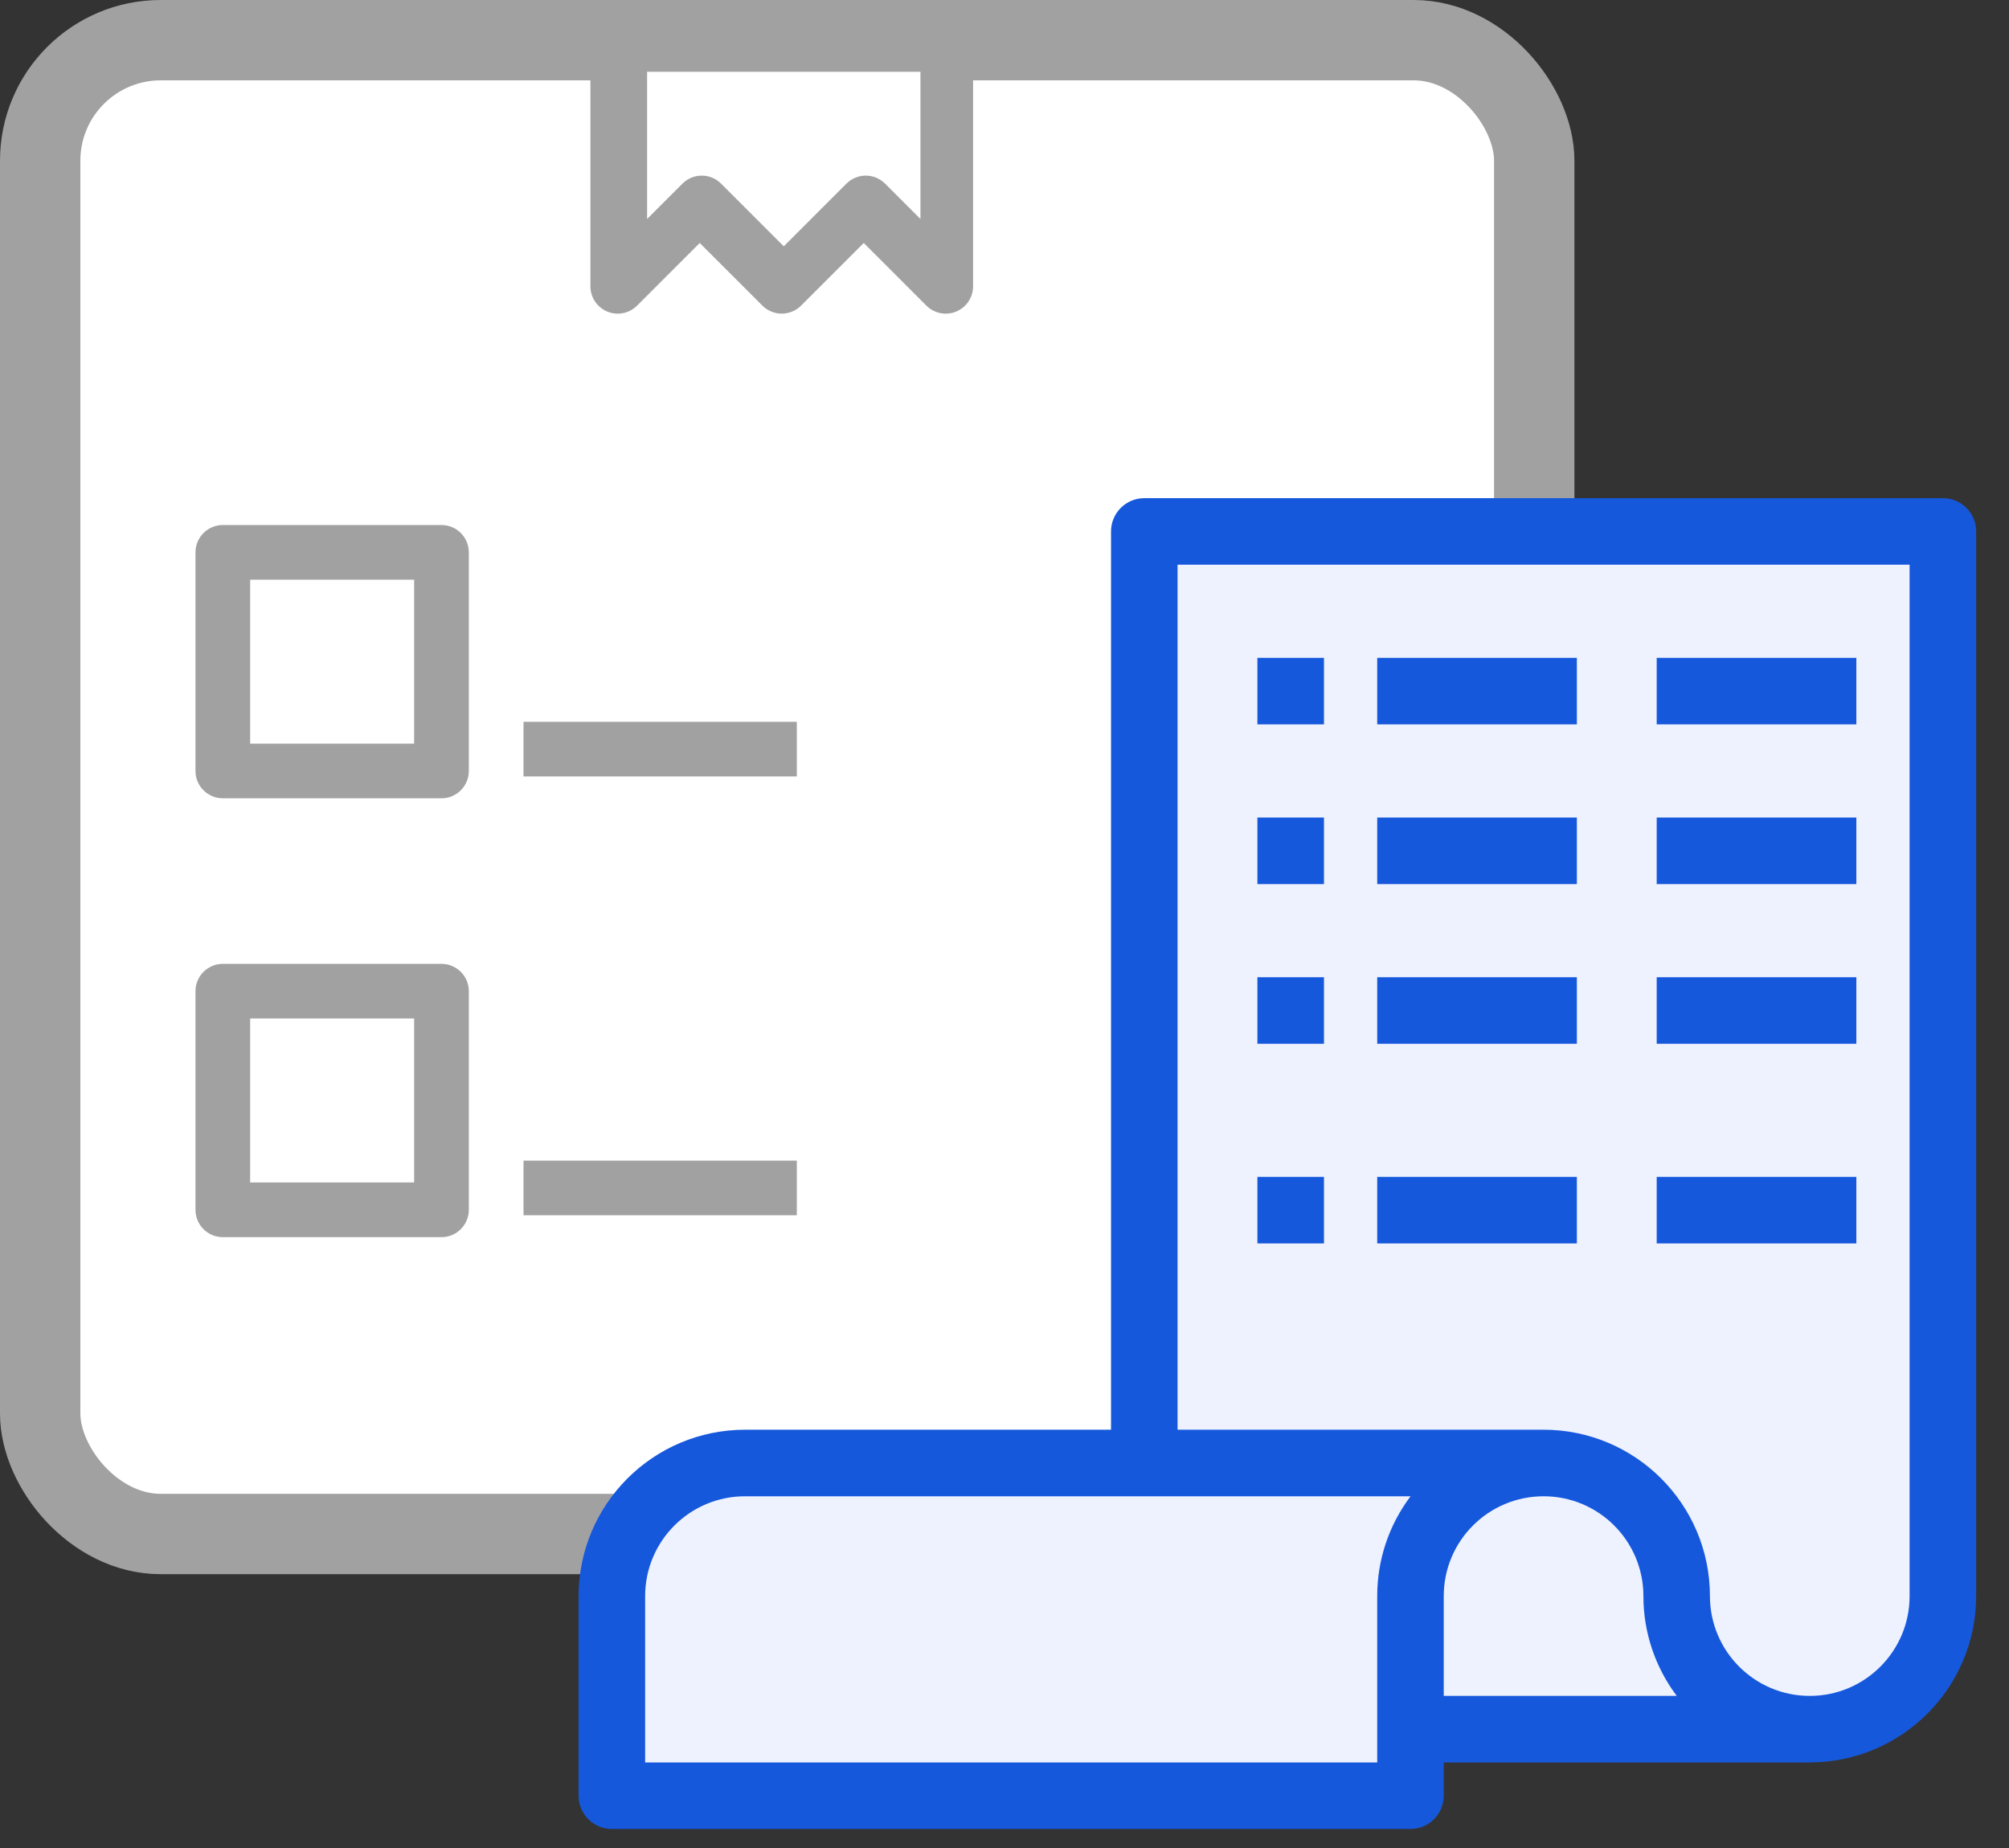 <?xml version="1.0" encoding="UTF-8"?>
<svg width="50px" height="46px" viewBox="0 0 50 46" version="1.1" xmlns="http://www.w3.org/2000/svg" xmlns:xlink="http://www.w3.org/1999/xlink">
    <rect x="0" y="0" width="50" height="46" fill="#333333" stroke="none"/>
    <title>Group 3</title>
    <g id="Page-1" stroke="none" stroke-width="1" fill="none" fill-rule="evenodd">
        <g id="Cloud-Based-LIMS" transform="translate(-973, -6252)">
            <g id="Group-3" transform="translate(973, 6252)">
                <rect id="Rectangle-1733" stroke="#A1A1A1" stroke-width="2" fill="#FFFFFF" x="1" y="1" width="37.184" height="37.184" rx="3"></rect>
                <polygon id="Path-1120" fill="#EEF2FF" points="28.718 12.88 48.481 12.88 48.481 40.544 46.576 43.142 35.368 43.142 35.3 44.478 15.18 44.478 15.276 39.23 17.365 36.049 28.456 36.049"></polygon>
                <g id="Group-21" transform="translate(14.4, 12.4)" fill="#1658DC">
                    <path d="M33.954,0 L14.079,0 C13.622,0 13.251,0.371 13.251,0.828 L13.251,23.188 L4.141,23.188 C1.855,23.191 0.003,25.043 0,27.329 L0,32.298 C0,32.755 0.371,33.126 0.828,33.126 L20.704,33.126 C21.161,33.126 21.532,32.755 21.532,32.298 L21.532,31.47 L30.642,31.47 C32.928,31.467 34.78,29.615 34.783,27.329 L34.783,0.828 C34.783,0.371 34.412,0 33.954,0 L33.954,0 Z M19.876,27.329 L19.876,31.47 L1.656,31.47 L1.656,27.329 C1.658,25.957 2.769,24.846 4.141,24.845 L20.706,24.845 C20.166,25.561 19.875,26.433 19.876,27.329 L19.876,27.329 Z M21.532,29.814 L21.532,27.329 C21.532,25.957 22.644,24.845 24.017,24.845 C25.389,24.845 26.501,25.957 26.501,27.329 C26.5,28.226 26.792,29.098 27.331,29.814 L21.532,29.814 Z M33.126,27.329 C33.126,28.701 32.014,29.814 30.642,29.814 C29.27,29.814 28.157,28.701 28.157,27.329 C28.155,25.043 26.303,23.191 24.017,23.188 L14.907,23.188 L14.907,1.656 L33.126,1.656 L33.126,27.329 Z" id="Fill-7-Copy"></path>
                    <polygon id="Fill-15-Copy" points="16.894 18.551 18.551 18.551 18.551 16.894 16.894 16.894"></polygon>
                    <polygon id="Fill-15-Copy-2" points="16.894 5.631 18.551 5.631 18.551 3.975 16.894 3.975"></polygon>
                    <polygon id="Fill-15-Copy-3" points="16.894 9.607 18.551 9.607 18.551 7.95 16.894 7.95"></polygon>
                    <polygon id="Fill-15-Copy-4" points="16.894 13.582 18.551 13.582 18.551 11.925 16.894 11.925"></polygon>
                    <polygon id="Fill-16-Copy" points="19.876 18.551 24.845 18.551 24.845 16.894 19.876 16.894"></polygon>
                    <polygon id="Fill-16-Copy-2" points="19.876 5.631 24.845 5.631 24.845 3.975 19.876 3.975"></polygon>
                    <polygon id="Fill-16-Copy-3" points="19.876 9.607 24.845 9.607 24.845 7.95 19.876 7.95"></polygon>
                    <polygon id="Fill-16-Copy-4" points="19.876 13.582 24.845 13.582 24.845 11.925 19.876 11.925"></polygon>
                    <polygon id="Fill-17-Copy" points="26.832 18.551 31.801 18.551 31.801 16.894 26.832 16.894"></polygon>
                    <polygon id="Fill-17-Copy-2" points="26.832 5.631 31.801 5.631 31.801 3.975 26.832 3.975"></polygon>
                    <polygon id="Fill-17-Copy-3" points="26.832 9.607 31.801 9.607 31.801 7.95 26.832 7.95"></polygon>
                    <polygon id="Fill-17-Copy-4" points="26.832 13.582 31.801 13.582 31.801 11.925 26.832 11.925"></polygon>
                </g>
                <path d="M11.668,13.749 C11.668,13.373 11.363,13.069 10.988,13.069 L5.546,13.069 C5.17,13.069 4.865,13.373 4.865,13.749 L4.865,19.191 C4.865,19.567 5.17,19.871 5.546,19.871 L10.988,19.871 C11.363,19.871 11.668,19.567 11.668,19.191 L11.668,13.749 Z M6.226,18.511 L10.307,18.511 L10.307,14.429 L6.226,14.429 L6.226,18.511 Z" id="Fill-2" fill="#A1A1A1"></path>
                <path d="M10.988,23.992 L5.546,23.992 C5.17,23.992 4.865,24.297 4.865,24.672 L4.865,30.114 C4.865,30.49 5.17,30.795 5.546,30.795 L10.988,30.795 C11.363,30.795 11.668,30.49 11.668,30.114 L11.668,24.672 C11.668,24.297 11.363,23.992 10.988,23.992 L10.988,23.992 Z M6.226,29.434 L10.307,29.434 L10.307,25.352 L6.226,25.352 L6.226,29.434 Z" id="Fill-3" fill="#A1A1A1"></path>
                <polygon id="Fill-5" fill="#A1A1A1" points="13.029 30.25 19.831 30.25 19.831 28.89 13.029 28.89"></polygon>
                <polygon id="Fill-5" fill="#A1A1A1" points="13.029 19.327 19.831 19.327 19.831 17.967 13.029 17.967"></polygon>
                <path d="M14.694,1.821 L14.694,7.127 C14.694,7.402 14.86,7.65 15.114,7.755 C15.368,7.861 15.661,7.802 15.855,7.608 L17.415,6.048 L18.975,7.608 C19.241,7.873 19.671,7.873 19.937,7.608 L21.497,6.048 L23.056,7.608 C23.251,7.802 23.544,7.861 23.798,7.755 C24.052,7.65 24.218,7.402 24.218,7.127 L24.218,4.065 C24.218,3.045 24.218,1.821 24.218,1.821 L24.231,0.46 L14.715,0.46 L14.694,1.821 Z" id="Fill-1" fill="#A1A1A1"></path>
                <path d="M22.908,5.451 L22.028,4.571 C21.762,4.305 21.332,4.305 21.066,4.571 L19.506,6.131 L17.946,4.571 C17.681,4.305 17.25,4.305 16.985,4.571 L16.105,5.451 L16.105,1.787 L22.908,1.787 L22.908,5.451 Z" id="Path" fill="#FFFFFF"></path>
            </g>
        </g>
    </g>
</svg>